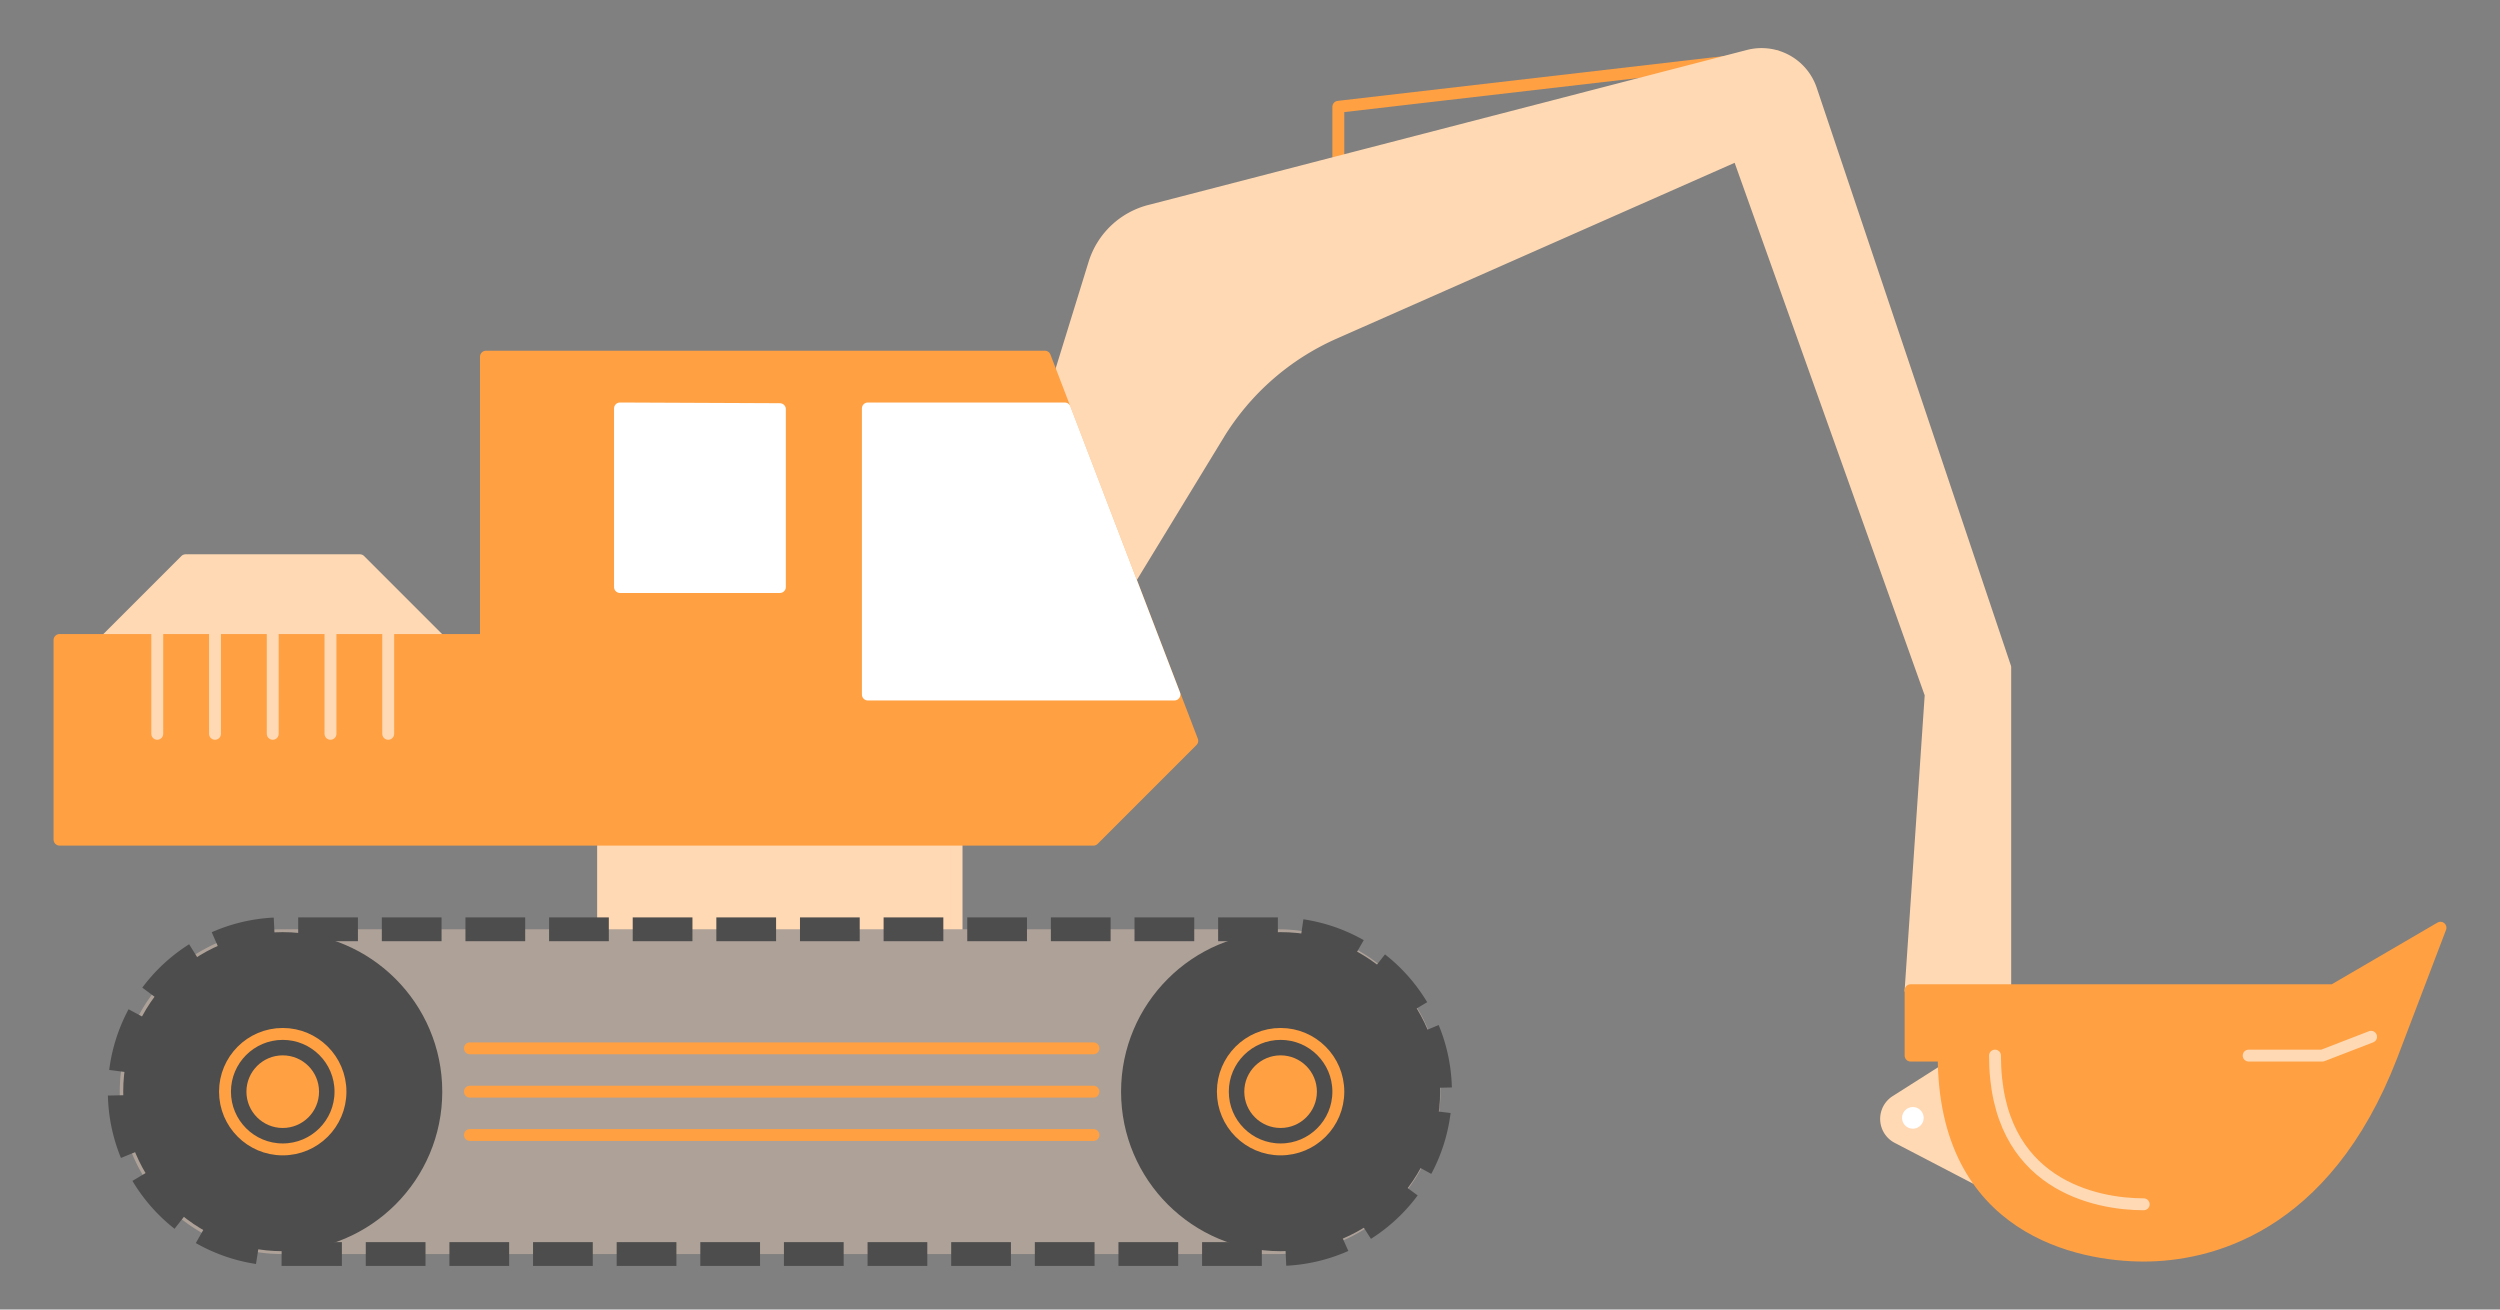 <svg id="tp_activite" xmlns="http://www.w3.org/2000/svg" width="210" height="110" viewBox="0 0 210 110"><rect x="0" y="0" width="210" height="110" fill="#808080" stroke="none"/><polyline points="112.42 13.6 112.42 8.97 149.17 4.71" style="fill:none;stroke:#ffa042;stroke-linecap:round;stroke-linejoin:round;fill-rule:evenodd"/><rect x="50.67" y="70.53" width="29.69" height="11.45" transform="translate(131.02 152.52) rotate(180)" style="fill:#ffd9b3;stroke:#ffd9b3;stroke-linecap:round;stroke-linejoin:round"/><path d="M88.79,32.27l3.13-10.13a6.6,6.6,0,0,1,4.75-4.46l50.2-13a4.39,4.39,0,0,1,5.26,2.85l16.31,48.53V83.18h-7.95l1.69-24.84L146,13,112.05,28a21.64,21.64,0,0,0-9.71,8.53L95,48.57" style="fill:#ffd9b3;stroke:#ffd9b3;stroke-linecap:round;stroke-linejoin:round;fill-rule:evenodd"/><polyline points="9.03 53.62 15.59 47.06 22.91 47.06 30.23 47.06 36.79 53.62" style="fill:#ffd9b3;stroke:#ffd9b3;stroke-linecap:round;stroke-linejoin:round;fill-rule:evenodd"/><polygon points="91.85 70.53 100.15 62.23 87.77 29.96 40.82 29.96 40.82 53.76 5 53.76 5 70.53 91.85 70.53" style="fill:#ffa042;stroke:#ffa042;stroke-linecap:round;stroke-linejoin:round;fill-rule:evenodd"/><path d="M23.7,105.34h83.62A13.64,13.64,0,0,0,121,91.7h0a13.64,13.64,0,0,0-13.64-13.64H23.7A13.64,13.64,0,0,0,10.06,91.7h0A13.64,13.64,0,0,0,23.7,105.34Z" style="fill:#aea198;fill-rule:evenodd"/><path d="M23.7,105.34h83.62a13.64,13.64,0,1,0,0-27.28H23.7a13.64,13.64,0,1,0,0,27.28Z" style="fill:none;stroke:#4d4d4d;stroke-linejoin:round;stroke-width:2px;stroke-dasharray:5.018,2.007"/><circle cx="107.57" cy="91.7" r="12.9" style="fill:#4d4d4d;stroke:#4d4d4d;stroke-linejoin:round"/><circle cx="107.57" cy="91.7" r="4.85" style="fill:none;stroke:#ffa042;stroke-linecap:round;stroke-linejoin:round"/><circle cx="107.57" cy="91.7" r="3.05" style="fill:#ffa042"/><circle cx="23.75" cy="91.7" r="12.9" style="fill:#4d4d4d;stroke:#4d4d4d;stroke-linejoin:round"/><circle cx="23.75" cy="91.7" r="4.85" style="fill:none;stroke:#ffa042;stroke-linecap:round;stroke-linejoin:round"/><circle cx="23.75" cy="91.7" r="3.05" style="fill:#ffa042"/><line x1="91.85" y1="91.7" x2="39.47" y2="91.7" style="fill:none;stroke:#ffa042;stroke-linecap:round;stroke-linejoin:round"/><line x1="91.85" y1="88.06" x2="39.47" y2="88.06" style="fill:none;stroke:#ffa042;stroke-linecap:round;stroke-linejoin:round"/><line x1="91.85" y1="95.34" x2="39.47" y2="95.34" style="fill:none;stroke:#ffa042;stroke-linecap:round;stroke-linejoin:round"/><polygon points="89.44 34.31 72.9 34.31 72.9 58.34 98.65 58.34 89.44 34.31" style="fill:#fff;stroke:#fff;stroke-linecap:round;stroke-linejoin:round;fill-rule:evenodd"/><path d="M65.51,34.37V49.31H52.08v-15Z" style="fill:#fff;stroke:#fff;stroke-linecap:round;stroke-linejoin:round;fill-rule:evenodd"/><line x1="99.85" y1="62.19" x2="83.91" y2="62.19" style="fill:none;stroke:#ffa042;stroke-linecap:round;stroke-linejoin:round"/><line x1="22.91" y1="51.93" x2="22.91" y2="61.64" style="fill:none;stroke:#ffd9b3;stroke-linecap:round;stroke-linejoin:round"/><line x1="18.06" y1="51.93" x2="18.06" y2="61.64" style="fill:none;stroke:#ffd9b3;stroke-linecap:round;stroke-linejoin:round"/><line x1="13.21" y1="51.93" x2="13.21" y2="61.64" style="fill:none;stroke:#ffd9b3;stroke-linecap:round;stroke-linejoin:round"/><line x1="27.76" y1="51.93" x2="27.76" y2="61.64" style="fill:none;stroke:#ffd9b3;stroke-linecap:round;stroke-linejoin:round"/><line x1="32.61" y1="51.93" x2="32.61" y2="61.64" style="fill:none;stroke:#ffd9b3;stroke-linecap:round;stroke-linejoin:round"/><path d="M166,99l-6.61-3.44a1.77,1.77,0,0,1-.13-3.07l4-2.54" style="fill:#ffd9b3;stroke:#ffd9b3;stroke-linecap:round;stroke-linejoin:round;fill-rule:evenodd"/><circle cx="160.68" cy="93.9" r="0.91" style="fill:#fff"/><path d="M196,83.18H160.49v5.49h2.78c0,14.68,11.51,16.8,16.8,16.8s15.21-2.18,20.84-16.8L205,77.93Z" style="fill:#ffa042;stroke:#ffa042;stroke-linecap:round;stroke-linejoin:round;fill-rule:evenodd"/><path d="M180.07,101.16c-3.93,0-12.49-1.57-12.49-12.49" style="fill:none;stroke:#ffd9b3;stroke-linecap:round;stroke-linejoin:round;fill-rule:evenodd"/><polyline points="188.89 88.67 195.08 88.67 199.17 87.09" style="fill:none;stroke:#ffd9b3;stroke-linecap:round;stroke-linejoin:round;fill-rule:evenodd"/></svg>